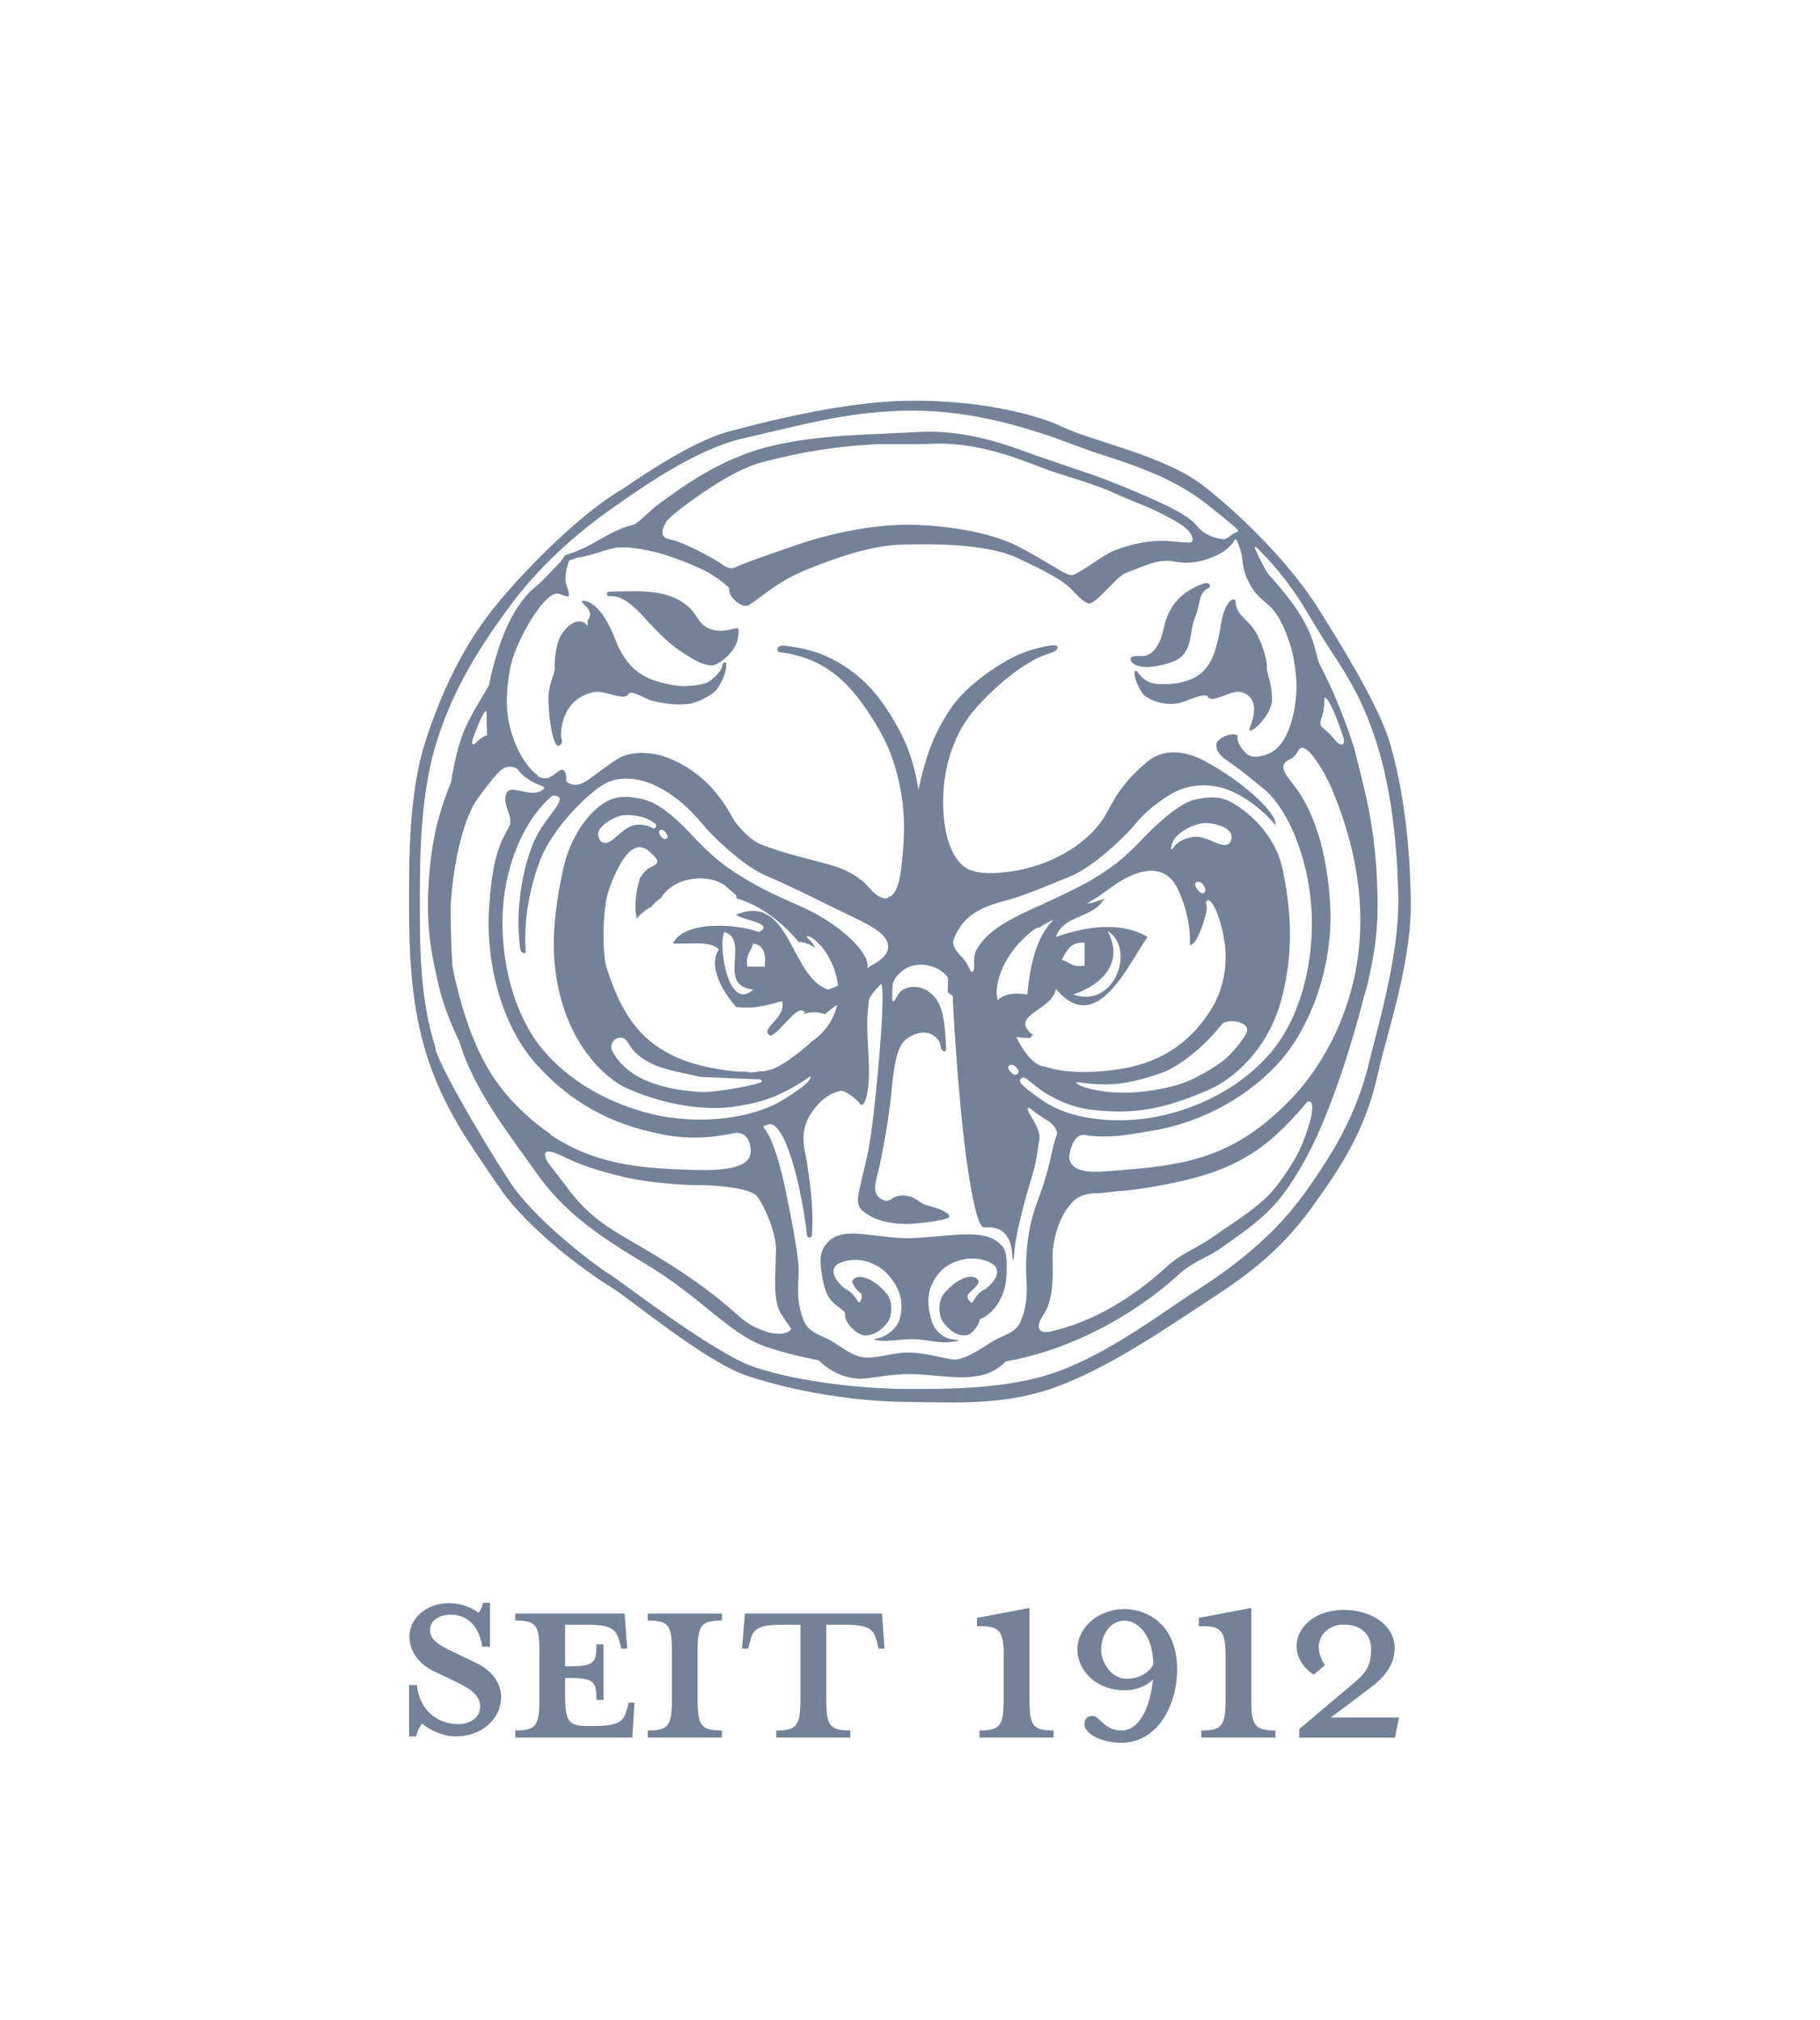 <svg width="109" height="121" viewBox="0 0 109 121" fill="none" xmlns="http://www.w3.org/2000/svg">
<g clip-path="url(#clip0_11304_8454)">
<path d="M33.61 43.725C33.694 43.191 33.909 41.832 35.533 41.457C36.233 41.298 37.362 42.038 37.633 41.57C37.801 41.289 38.669 41.87 39.033 41.964C39.864 42.17 40.639 42.254 41.311 42.151C41.74 42.085 42.412 41.739 42.739 41.486C43.094 41.204 43.598 40.183 43.476 39.686C43.196 39.593 43.364 39.986 43 40.333C42.767 40.633 42.394 40.886 42.235 40.933C41.6 41.101 40.853 41.13 40.368 41.045C39.584 40.905 38.959 40.755 38.296 40.314C37.642 39.883 37.11 39.031 36.849 38.309C36.672 37.822 35.925 35.994 34.88 35.985C34.74 36.126 35.225 36.257 35.328 36.716C35.374 36.903 35.29 37.016 35.225 37.119C35.141 37.259 35.244 37.428 35.188 37.447C35.15 37.475 35.038 37.325 34.954 37.278C34.646 37.138 34.208 37.213 33.675 37.925C33.339 38.374 33.19 39.443 33.227 40.005C33.246 40.389 32.845 40.905 32.845 41.879C32.845 42.957 33.143 45.018 33.545 44.625C33.806 44.372 33.517 44.325 33.62 43.725H33.61Z" fill="#738199"/>
<path d="M36.69 35.704C37.605 35.788 38.324 36.725 38.884 37.316C39.528 37.99 40.163 38.646 40.956 39.133C41.479 39.452 41.936 39.799 42.552 39.855C42.991 39.902 43.934 39.143 44.167 38.374C44.27 37.822 44.288 37.531 44.055 37.644C43.85 37.644 42.506 38.215 41.778 37.025C40.62 35.114 38.249 35.432 36.616 35.432C36.42 35.432 36.354 35.488 36.345 35.545C36.336 35.62 36.392 35.676 36.392 35.676C36.429 35.713 36.597 35.704 36.7 35.713L36.69 35.704Z" fill="#738199"/>
<path d="M69.621 39.827C70.135 39.677 70.583 39.574 70.909 39.162C71.413 38.524 71.255 37.672 71.591 36.931C71.871 36.304 71.759 35.545 72.3 35.273C72.627 35.114 72.431 34.842 72.086 34.954C71.059 35.31 70.023 36.023 69.696 37.634C69.453 38.834 68.884 39.293 68.455 39.293C67.988 39.293 67.54 39.246 67.782 39.677C68.277 40.108 69.192 39.939 69.612 39.818L69.621 39.827Z" fill="#738199"/>
<path d="M70.62 40.905C70.219 40.97 69.117 41.092 68.651 40.764C68.24 40.52 68.072 40.099 67.997 40.174C67.792 40.38 68.231 41.345 68.511 41.626C68.772 41.879 69.715 42.357 70.751 42.076C71.059 41.992 72.207 41.448 72.338 41.729C72.562 42.188 73.738 41.307 74.307 41.448C75.511 41.767 75.054 43.069 74.858 43.566C74.587 44.259 76.183 42.947 76.183 41.87C76.183 40.895 75.857 40.38 75.875 39.996C75.903 39.433 75.502 38.365 75.24 37.915C74.914 37.362 74.54 37.1 74.288 36.791C74.111 36.575 73.999 36.341 73.999 35.976C73.803 35.713 73.476 36.191 73.327 36.575C73.112 37.156 73.047 38 72.954 38.3C72.739 39.021 72.552 40.548 70.611 40.895L70.62 40.905Z" fill="#738199"/>
<path d="M54.677 74.161C52.68 74.227 50.748 73.467 49.777 74.227C49.385 74.536 49.086 74.939 49.151 75.754C49.319 77.591 49.749 77.928 50.216 78.284C50.328 78.368 50.542 78.537 50.57 78.565C50.636 78.631 50.589 78.856 50.645 78.987C50.841 79.493 51.364 79.914 51.746 79.989C52.381 80.008 52.876 79.596 53.156 79.202C53.445 78.79 53.483 77.928 53.09 77.469C52.194 76.41 51.242 76.279 51.046 76.728C50.99 76.86 51.345 77.319 51.504 77.422C51.756 77.581 51.504 78.153 51.401 77.975C51.336 77.872 51.028 77.403 50.804 77.3C50.393 77.113 49.347 76.054 50.318 75.641C51.532 75.126 52.652 75.829 53.007 76.166C53.632 76.775 54.304 77.787 53.837 79.127C53.697 79.53 53.268 79.886 52.829 80.083C52.652 80.158 52.391 80.186 52.381 80.224C52.381 80.28 52.652 80.299 52.81 80.308C53.277 80.336 53.753 80.233 54.481 80.214C55.265 80.195 55.9 80.383 56.535 80.402C56.824 80.402 57.403 80.346 57.412 80.28C57.412 80.233 57.011 80.28 56.647 80.111C56.283 79.933 55.947 79.586 55.816 79.174C55.377 77.825 55.639 76.963 56.273 76.213C56.806 75.585 58.159 75.032 59.335 75.641C60.269 76.129 59.26 77.113 58.85 77.3C58.626 77.403 58.308 77.853 58.28 77.956C58.215 78.162 57.823 77.778 57.982 77.525C58.084 77.375 58.691 76.935 58.598 76.719C58.411 76.269 57.45 76.4 56.553 77.459C56.161 77.918 56.19 78.79 56.488 79.193C56.759 79.558 57.328 80.149 58.01 79.942C58.252 79.802 58.448 79.558 58.57 79.343C58.644 79.212 58.654 79.08 58.691 79.015C58.728 78.977 58.859 78.949 59.008 78.856C59.475 78.546 60.287 77.74 60.287 76.129C60.287 75.669 60.362 74.845 59.877 74.498C58.906 73.533 56.871 74.076 54.696 74.151L54.677 74.161Z" fill="#738199"/>
<path d="M30.063 71.35C31.734 73.645 34.898 76.063 36.653 77.131C37.699 77.769 42.254 81.582 44.774 82.416C47.695 83.372 51.196 83.944 54.332 83.972C57.468 84.009 59.97 84.15 62.817 83.222C66.196 82.117 70.097 79.371 72.067 78.097C74.503 76.513 76.538 75.117 78.554 72.334C79.684 70.787 80.589 69.419 81.298 67.929C81.83 66.796 82.251 65.577 82.558 64.153C82.997 62.138 84.491 57.819 84.491 54.267C84.491 51.1 84.099 47.305 83.203 44.381C82.465 41.982 79.889 37.962 79.067 36.622C77.35 33.849 74.466 30.972 72.076 29.098C69.78 27.299 65.262 26.371 63.657 25.584C62.21 24.862 58.579 23.897 54.127 24.009C50.645 24.103 46.585 25.059 43.644 25.846C41.19 26.502 37.717 29.032 37.148 29.369C34.88 30.719 31.809 33.727 29.839 36.088C27.776 38.562 26.46 41.401 25.489 44.372C24.463 47.53 24.5 51.54 24.5 54.211C24.5 57.031 24.593 60.199 25.592 63.319C26.096 64.875 26.787 66.318 27.739 67.883C27.739 67.883 29.167 70.103 30.073 71.34L30.063 71.35ZM32.938 67.901C32.257 67.442 31.585 66.88 30.913 66.196C28.924 64.181 28.028 61.81 27.263 58.69C27.198 58.418 27.142 58.128 27.095 57.819C27.011 56.647 26.992 55.438 26.992 54.183C27.16 51.596 27.767 48.963 28.635 47.792C29.615 46.471 30.007 46.002 30.381 45.937C30.605 45.899 30.791 45.937 30.978 46.049C31.641 46.977 32.742 47.061 32.593 47.22C31.902 47.951 30.614 46.874 30.334 47.52C30.026 48.232 30.838 48.954 30.474 49.554C29.69 50.847 29.447 52.177 29.298 54.267C29.055 57.781 30.101 61.436 32.033 63.647C34.151 66.055 36.672 67.377 39.612 67.929C39.78 67.967 39.939 67.995 40.107 68.023C41.078 68.173 42.179 68.211 43.691 67.929C43.691 67.929 43.784 67.911 43.831 67.901C44.092 67.826 44.298 67.845 44.475 67.929C44.802 68.089 44.961 68.482 44.961 68.97C44.961 70.075 42.944 70.103 41.694 70.075C38.277 70 35.561 69.729 32.919 67.929M28.43 44.559C28.14 44.662 28.327 44.222 28.43 43.95C28.616 43.444 29.055 42.357 29.139 42.648C29.139 43.05 29.148 43.866 29.186 44.034C28.971 44.081 28.7 44.269 28.43 44.559ZM39.864 31.3C40.116 30.906 41.386 30.007 41.386 30.007C43.299 28.62 44.68 27.926 45.754 27.655C48.097 27.055 50.188 26.699 52.792 26.596H55.508C58.822 26.361 61.669 27.795 63.097 28.264C63.694 28.46 65.757 29.07 66.793 29.557C67.502 29.894 68.707 30.335 69.36 30.663C69.939 30.962 70.835 31.393 71.152 31.768C71.264 31.899 71.619 32.349 71.292 32.499C70.909 32.49 70.536 32.462 70.163 32.424C69.052 32.321 67.969 32.499 66.681 32.996C66.13 33.202 64.721 34.308 64.245 34.439C64.04 34.495 63.573 34.214 63.377 34.102C63.377 34.102 61.883 33.183 60.931 32.705C58.738 31.609 55.415 31.412 54.201 31.431C51.728 31.459 49.142 32.143 47.789 32.612C46.342 33.108 44.41 33.774 44.008 33.998C43.598 34.158 43.28 33.792 42.888 33.567C42.496 33.343 41.133 32.555 40.181 32.321C40.135 32.312 40.051 32.293 39.948 32.265C39.519 32.087 39.659 31.656 39.873 31.328L39.864 31.3ZM32.219 46.452C31.314 45.815 30.352 43.987 30.352 42.01C30.352 41.411 30.436 40.258 30.735 39.349C31.193 37.944 32.705 35.292 33.498 35.573C33.909 35.713 34.105 35.816 34.077 35.592C34.049 35.46 34.03 35.31 33.956 35.151C33.741 34.617 33.956 33.98 34.077 33.596C34.077 33.596 34.086 33.577 34.096 33.567C34.254 33.521 34.404 33.464 34.553 33.408C35.244 33.333 36.27 32.921 36.774 32.827C37.689 32.658 39.257 33.052 39.761 33.211C40.489 33.436 41.936 33.98 42.552 34.373C43.159 34.758 43.448 34.992 43.672 35.217C43.57 35.77 44.466 36.444 44.811 36.257C45.558 35.844 46.417 34.889 48.33 34.111C50.197 33.352 52.297 32.658 53.987 32.621C55.144 32.593 58.924 32.462 60.969 33.436C62.051 33.952 63.059 34.42 63.816 34.982C64.263 35.292 65.001 36.35 65.346 36.107C65.776 36.004 66.896 34.533 67.372 34.345C68.548 33.895 69.369 33.446 70.34 33.633C71.339 33.82 72.058 33.614 72.823 33.286C73.196 33.127 73.756 32.743 73.952 32.312C73.971 32.265 74.064 32.321 74.092 32.415C74.204 32.687 74.363 33.071 74.41 33.567C74.475 34.326 74.783 34.954 75.129 35.423C75.838 36.36 76.445 36.097 77.266 38.599C77.509 39.33 77.667 40.586 77.649 41.195C77.602 42.872 77.117 44.362 76.314 44.953C75.997 45.187 75.082 45.562 74.634 45.121C74.307 44.812 74.036 44.381 74.13 44.053C73.803 43.828 72.795 44.194 72.842 44.7C72.888 45.018 73.066 45.271 73.579 45.618C74.587 46.311 75.026 46.733 75.558 47.145C77.117 48.317 78.339 51.372 78.535 54.333C78.76 57.641 77.845 61.014 76.099 63.057C74.382 65.071 71.749 66.486 68.884 66.955C67.241 67.227 64.525 67.217 62.658 66.055C62.107 65.709 61.314 65.109 61.137 64.884C60.969 64.65 61.249 64.425 61.482 64.622C61.725 64.818 62.369 65.324 62.583 65.456C63.806 66.168 64.6 66.458 66.308 66.552C68.193 66.655 69.901 66.383 72.506 65.221C73.766 64.659 75.941 62.925 76.753 59.833C77.322 57.641 77.49 55.26 76.818 52.074C76.37 49.928 74.68 48.551 73.682 48.017C72.935 47.623 72.198 47.773 71.6 47.886C70.396 48.12 68.455 50.219 68.455 50.219C67.148 51.587 66.522 51.99 65.542 52.599C64.45 53.274 61.949 54.38 61.949 54.38C60.091 55.223 59.092 55.86 58.523 56.825C58.15 57.331 58.523 58.184 58.196 58.212C58.131 58.268 57.972 57.659 57.571 57.294C57.356 57.05 57.02 56.694 57.095 56.338C57.646 54.717 58.98 54.258 60.408 53.892C61.37 53.639 63.097 52.899 64.18 52.459C64.768 52.224 66.158 51.325 67.736 49.657C68.389 48.86 68.996 48.242 70.125 47.567C70.816 47.155 71.805 46.864 73.066 47.155C74.26 47.436 75.642 48.495 76.379 49.413C76.566 48.86 74.718 46.967 72.151 45.581C70.966 44.943 69.668 44.822 68.707 45.627C66.728 47.295 66.569 48.392 65.944 49.226C64.889 50.659 62.863 51.906 60.371 52.224C58.999 52.402 58.122 52.262 57.636 51.821C56.638 50.922 56.432 49.02 56.498 47.53C56.544 46.452 56.824 44.625 57.982 42.994C58.532 42.217 60.222 40.436 61.967 39.499C62.639 39.134 63.265 39.105 63.33 38.824C63.395 38.562 62.938 38.646 62.434 38.759C61.137 39.031 60.306 39.536 59.643 39.968C59.083 40.324 57.702 41.289 56.927 42.451C55.779 44.175 55.396 45.562 55.004 47.305C54.687 45.271 54.108 43.969 52.988 42.291C51.728 40.399 49.693 38.993 47.369 38.731C47.191 38.712 46.519 38.525 46.566 38.946C46.65 39.143 46.743 39.031 47.443 39.19C49.674 39.686 50.934 41.054 52.008 42.666C53.053 44.24 53.529 45.337 53.903 47.136C54.285 48.935 54.127 50.763 53.968 52.056C53.847 53.039 53.595 53.639 53.24 53.714C53.016 53.967 52.484 53.677 52.101 53.227C51.7 52.749 51.074 52.252 50.104 51.924C48.9 51.522 47.387 51.278 45.595 50.584C44.923 50.322 44.344 49.619 44.074 49.291C43.794 48.973 42.832 46.452 39.929 45.365C39.043 45.037 37.95 45 37.26 45.318C36.746 45.506 35.468 46.611 34.917 46.892C34.404 47.145 34.002 46.92 33.89 46.761C33.946 46.555 33.909 46.386 33.834 46.236C33.535 45.684 33.05 47.061 32.191 46.471L32.219 46.452ZM59.69 59.44C59.69 58.54 60.25 57.022 61.743 55.823C62.051 55.57 62.229 55.513 62.247 55.57C62.35 55.485 62.462 55.41 62.583 55.345C62.751 55.251 62.929 55.167 63.106 55.082C62.089 56.085 61.697 57.715 61.529 59.571C60.67 59.421 60.119 59.571 59.746 59.908C59.718 59.758 59.69 59.599 59.69 59.449V59.44ZM60.446 63.816C60.558 63.722 60.763 63.816 60.828 63.891C60.95 64.031 61.09 64.2 60.941 64.322C60.8 64.444 60.651 64.331 60.511 64.191C60.399 64.088 60.325 63.9 60.446 63.816ZM60.866 62.11C61.174 62.148 61.491 62.185 61.799 62.157C61.659 62.157 61.762 62.054 61.902 61.96C61.781 61.96 61.659 61.857 61.519 61.642C60.875 60.742 63.078 60.395 63.237 59.224C65.701 62.195 67.587 57.678 68.735 56.123C67.12 55.157 64.964 55.504 63.237 56.123C63.61 54.886 65.3 54.97 65.981 54.052C65.972 54.052 65.953 54.052 65.944 54.052C65.962 54.033 65.981 54.023 65.99 54.014C66.056 53.949 66.121 53.892 66.196 53.836C66.084 53.864 65.972 53.892 65.85 53.93C65.738 53.958 65.552 54.033 65.402 54.08C65.309 54.08 65.225 54.108 65.132 54.117C65.132 54.061 65.533 53.864 65.729 53.733C65.972 53.564 66.205 53.405 66.429 53.236C68.296 51.849 69.836 51.728 70.555 53.283C71.106 54.473 71.302 55.607 71.264 56.638C71.339 56.591 71.413 56.535 71.479 56.488C71.805 56.244 72.328 54.614 72.272 54.323C72.244 54.164 72.207 54.098 72.254 53.995C72.347 53.799 72.534 54.023 72.627 54.155C72.898 54.558 73.178 55.429 73.318 56.282C73.588 57.912 73.187 59.355 72.627 60.302C71.507 62.195 69.771 63.628 67.017 64.041C64.777 64.378 63.349 64.153 62.583 63.881C62.565 63.881 62.537 63.881 62.509 63.881C62.49 63.881 62.471 63.872 62.453 63.863C62.425 63.863 62.397 63.863 62.359 63.844C61.697 63.61 61.174 62.766 60.866 62.11ZM66.336 55.766C68.044 56.806 66.756 60.461 64.273 59.562C65.776 59.084 67.409 57.79 66.336 55.766ZM64.954 57.837C64.236 57.978 64.04 57.603 63.582 57.491C63.881 56.985 64.096 56.394 64.954 56.46V57.837ZM73 50.547C72.683 50.434 72.142 50.163 71.796 50.125C71.413 50.088 70.9 50.228 70.564 50.463C70.34 50.622 70.209 50.903 70.153 50.875C70.097 50.847 70.191 50.481 70.303 50.303C70.667 49.732 71.582 49.347 72.076 49.301C72.487 49.254 73.663 49.479 73.747 50.032C73.812 50.491 73.532 50.744 73.01 50.547H73ZM74.578 62.007C74.242 62.532 73.84 63.029 73.392 63.422C72.954 63.797 71.6 64.687 70.433 65.006C68.753 65.465 67.082 65.549 65.869 65.334C65.001 65.184 64.543 65.006 64.46 64.856C64.385 64.706 65.458 65.081 66.989 64.903C67.698 64.828 68.464 64.65 69.603 64.247C70.303 64.003 71.759 63.113 73.178 61.351C73.495 60.958 75.129 61.192 74.578 62.007ZM72.142 53.443C72.02 53.639 71.778 53.377 71.684 53.227C71.6 53.096 71.516 52.927 71.647 52.843C71.768 52.768 71.964 52.871 72.029 52.955C72.207 53.19 72.226 53.321 72.142 53.443ZM40.144 66.945C37.166 66.477 34.431 65.062 32.658 63.047C30.847 61.005 29.904 57.622 30.128 54.323C30.334 51.475 31.566 48.888 33.097 47.651C34.291 47.68 32.667 48.823 31.995 50.369C31.277 51.999 30.941 54.351 31.081 56.076C31.118 56.479 31.127 56.928 31.249 57.031C31.613 57.275 31.435 56.825 31.454 56.16C31.473 55.251 31.547 53.733 32.313 51.615C33.05 49.6 35.216 47.53 36.158 46.977C37.045 46.443 38.277 46.593 39.211 47.033C40.741 47.764 41.656 48.851 42.319 49.647C43.887 51.315 45.278 52.215 45.866 52.449C46.949 52.89 48.629 53.724 49.516 54.164C51.373 55.092 52.913 55.663 53.156 56.46C53.38 57.191 52.54 57.631 52.148 57.856C52.045 57.912 51.98 57.997 51.961 57.978C51.933 57.978 51.97 57.847 51.961 57.772C51.84 56.741 49.973 55.204 48.097 54.351L47.509 54.089C46.613 53.696 45.595 53.236 44.503 52.562C43.514 51.953 42.898 51.54 41.591 50.181L41.479 50.06C40.975 49.526 39.649 48.092 38.445 47.858C37.857 47.736 37.11 47.595 36.364 47.989C35.365 48.514 34.151 50.013 33.703 52.159C33.031 55.345 32.994 57.537 33.573 59.73C34.376 62.822 36.289 64.622 37.549 65.184C40.013 66.29 42.394 66.486 43.766 66.308C45.455 66.093 46.323 65.746 47.191 65.287C47.518 65.118 47.985 64.847 48.395 64.556C48.722 64.331 48.498 64.725 48.209 64.968C47.938 65.212 47.005 65.84 46.501 66.102C44.475 67.114 41.852 67.198 40.144 66.927V66.945ZM45.577 64.153C45.352 64.2 45.119 64.237 44.886 64.237C44.839 64.237 44.792 64.219 44.774 64.191C44.139 64.209 43.607 64.134 43.056 64.041C38.716 63.347 37.325 61.061 36.326 57.95C36.074 57.181 36.046 54.417 36.494 53.208C36.98 51.887 37.839 50.088 38.875 50.987C39.603 51.625 39.463 51.718 38.875 51.99C38.744 52.056 38.529 52.281 38.324 52.59C38.118 53.292 37.95 54.239 38.137 55.026C38.352 54.736 38.632 54.511 38.977 54.342C38.987 54.333 38.996 54.314 39.015 54.305C39.024 54.286 39.033 54.276 39.043 54.258C39.211 54.07 39.388 53.92 39.584 53.789C40.415 52.384 42.758 52.29 43.644 53.236C43.682 53.283 44.083 53.611 44.083 53.611C44.13 53.705 44.12 53.761 44.092 53.799C45.492 54.192 46.846 55.232 47.835 56.422C48.199 56.432 48.545 56.572 48.843 56.788C48.722 56.563 48.573 56.376 48.452 56.263C48.115 55.963 48.535 56.019 48.937 56.422L49.245 56.741C49.87 57.556 50.122 58.39 50.188 59.037C49.992 59.121 49.796 59.215 49.581 59.271C47.285 58.465 47.35 53.461 44.083 54.782C44.382 55.092 46.473 55.317 45.455 55.823C43.999 55.298 40.928 55.157 40.303 56.516C41.292 56.553 42.552 56.329 43.056 56.863C42.338 57.922 43.411 59.571 44.092 60.311C45.278 60.461 46.015 60.171 46.837 59.964C47.135 60.986 45.371 61.67 46.155 62.035C46.837 61.773 47.779 60.021 48.218 60.658C48.181 60.686 48.153 60.723 48.115 60.752C48.517 60.583 48.993 60.592 49.404 60.752C49.572 60.602 49.758 60.452 49.936 60.321C50.001 60.274 50.076 60.236 50.141 60.189C49.936 61.07 49.385 61.885 48.582 62.401C48.171 62.813 47.686 63.169 47.219 63.497C46.949 63.685 46.687 63.853 46.398 63.975C46.37 63.994 46.333 64.013 46.277 64.031C46.249 64.041 46.202 64.059 46.165 64.059C46.006 64.106 45.847 64.153 45.67 64.172C45.633 64.172 45.605 64.172 45.577 64.162V64.153ZM45.548 64.837C44.709 65.128 42.571 65.446 42.011 65.409C40.125 65.306 37.652 64.828 36.672 62.954C36.354 62.345 37.251 61.81 37.587 62.419C38.436 63.956 40.34 64.116 41.861 64.481C42.02 64.519 42.515 64.528 43.019 64.547C43.523 64.565 44.503 64.622 45.437 64.65C45.605 64.65 45.707 64.781 45.558 64.837H45.548ZM35.822 50.032C35.738 49.479 36.793 48.935 37.204 48.851C37.67 48.757 38.613 48.851 39.136 49.263C39.388 49.394 39.313 49.563 39.183 49.619C39.099 49.629 39.005 49.535 38.753 49.46C38.371 49.357 38.044 49.376 37.717 49.516C37.4 49.647 36.952 50.097 36.681 50.303C36.242 50.641 35.897 50.491 35.832 50.032H35.822ZM39.547 49.722C39.696 49.666 39.789 49.76 39.855 49.844C39.957 49.994 40.051 50.163 39.911 50.228C39.789 50.285 39.705 50.247 39.575 50.088C39.481 49.975 39.407 49.769 39.547 49.722ZM45.11 59.271C43.56 60.695 42.982 56.376 43.392 55.823C44.951 56.329 42.879 59.046 45.11 59.271ZM44.764 57.894C44.615 57.172 44.998 56.985 45.11 56.516C45.717 56.6 45.894 57.106 45.8 57.894H44.774H44.764ZM45.894 79.755C44.652 79.352 44.419 78.921 43.178 77.909C42.132 77.056 40.723 76.073 39.08 75.089C36.718 73.674 35.412 73.158 33.788 70.891L32.826 69.644C32.359 68.857 32.845 68.876 33.442 69.138C33.62 69.213 33.843 69.326 33.946 69.373C35.001 69.869 36.158 70.216 37.531 70.534C38.977 70.862 41.031 70.984 41.74 70.984C42.814 70.984 44.951 71.125 45.362 71.678C45.735 72.174 46.603 73.964 46.463 75.145C46.463 76.288 46.258 77.825 46.762 78.659C46.977 79.005 47.182 79.305 47.378 79.577C47.294 79.886 46.594 79.999 45.894 79.764V79.755ZM76.482 67.92C76.995 67.451 77.537 66.88 78.078 66.252C78.143 66.168 78.209 66.093 78.283 66.008C78.704 65.802 78.657 66.58 78.339 67.555C78.302 67.676 78.218 67.92 78.218 67.92C77.845 68.988 77.462 69.644 76.641 70.797C75.605 72.249 73.98 73.121 72.59 74.123C71.749 74.723 70.741 75.079 69.92 75.829C67.978 77.619 65.505 79.202 62.882 79.755C62.21 79.905 62.079 79.511 62.322 79.043C62.387 78.912 62.555 78.659 62.555 78.649C63.059 77.815 63.069 76.625 63.041 75.482C62.975 74.508 63.386 73.055 63.937 72.362C64.236 71.996 64.45 71.556 65.533 71.472C65.804 71.509 66.737 71.35 67.026 71.34C67.736 71.312 69.528 71.04 70.984 70.694C73.318 70.132 74.923 69.344 76.501 67.911L76.482 67.92ZM67.932 67.901C68.305 67.845 68.669 67.779 69.015 67.723C72.058 67.227 74.933 65.587 76.762 63.45C78.638 61.248 79.889 57.584 79.656 54.07C79.525 51.981 79.058 48.945 77.359 46.864C76.799 46.18 76.669 45.777 77.173 45.524C77.63 45.299 77.611 45.15 77.817 44.878C78.209 44.372 79.31 46.152 79.796 47.324C81.457 51.297 81.812 54.979 81.177 58.221C80.589 61.23 79.114 64.022 77.173 65.98C76.398 66.767 75.632 67.405 74.886 67.911C72.403 69.579 69.967 69.879 66.784 70.113C65.906 70.178 64.133 70.431 64.03 69.316C64.067 68.848 64.338 67.911 64.936 67.976C65.99 68.154 67.008 68.051 67.922 67.911L67.932 67.901ZM46.781 67.911C47.406 68.96 47.985 71.312 48.265 73.439C48.311 73.786 48.311 74.039 48.377 74.095C48.685 74.217 48.629 73.917 48.648 73.514C48.722 72.137 48.414 70.178 48.321 69.588C48.246 69.12 48.069 68.557 48.134 67.911C48.19 67.33 48.452 66.664 49.179 65.962C49.459 65.69 49.861 65.437 50.365 65.334C50.552 65.296 51.308 65.793 51.513 66.14C51.812 66.365 52.045 65.399 52.045 64.172C52.045 63.085 51.84 61.379 51.998 60.339C51.998 60.302 52.036 59.918 52.045 59.88C52.185 59.496 52.549 59.187 52.736 58.952C53.1 58.793 52.568 65.034 52.166 67.911C52.166 67.911 52.054 68.679 51.998 68.932C51.494 71.387 51.074 72.081 51.7 72.558C52.652 73.308 53.791 73.28 54.257 73.317C54.257 73.317 55.909 73.243 56.74 72.971C57.114 72.849 56.563 72.437 55.573 72.212C55.116 72.109 54.901 71.762 54.472 71.659C53.296 71.387 53.445 72.231 52.745 71.799C52.101 71.406 52.549 70.6 52.764 69.419C52.81 69.166 52.922 68.632 53.044 67.901C53.165 67.208 53.296 66.336 53.389 65.381C53.483 64.472 53.455 64.565 53.595 63.778C53.735 62.991 53.949 62.419 54.425 62.138C55.265 61.632 55.863 61.839 56.218 62.335C56.395 62.579 56.245 62.935 56.609 62.982C56.703 62.963 56.638 62.485 56.628 62.251C56.581 61.304 56.488 60.339 55.984 59.73C55.452 59.084 54.659 58.962 54.071 59.28C53.688 59.505 53.567 60.189 53.436 59.908C53.436 59.449 53.436 59.243 53.464 58.943C53.557 58.624 53.707 58.456 53.856 58.315C54.089 58.109 54.388 57.809 55.097 57.781C55.648 57.753 56.441 58.043 56.749 58.54C56.759 58.559 56.768 58.568 56.778 58.578C56.778 58.868 56.759 59.149 56.759 59.44C56.861 59.515 56.964 59.59 57.067 59.655C57.067 59.749 57.067 59.843 57.067 59.946C57.16 61.857 57.394 65.193 57.692 67.892C57.786 68.745 57.888 69.532 57.991 70.197C58.262 71.931 58.588 73.561 58.952 73.524C59.895 73.421 60.362 73.87 60.558 74.648C60.623 74.892 60.623 75.445 60.67 75.463C60.735 75.492 60.754 74.733 60.81 74.442C61.034 73.168 61.417 71.715 61.781 70.544C62.126 69.419 62.107 69.007 62.247 68.257C62.266 68.136 62.266 68.014 62.229 67.883C62.07 67.161 61.286 66.374 61.641 66.346C62.098 66.721 62.443 66.945 62.714 67.096C62.966 67.264 63.311 67.583 63.302 67.883C63.302 67.939 63.302 67.976 63.274 68.023C63.003 68.651 62.929 69.869 62.191 71.79C61.501 73.589 61.445 75.098 61.454 76.082C61.454 76.803 61.659 77.956 61.109 79.183C60.81 79.858 60.063 79.971 59.456 80.336C58.85 80.702 57.72 81.536 57.02 81.423C56.33 81.311 55.293 81.011 54.397 81.011C53.501 81.011 52.67 81.339 51.886 81.311C51.102 81.292 50.449 80.702 49.842 80.346C49.236 79.98 48.489 79.858 48.181 79.193C47.63 77.965 47.826 76.813 47.835 76.091C47.835 75.107 47.275 72.409 47.033 71.219C46.781 70 46.351 68.501 45.978 67.892C45.978 67.892 45.95 67.845 45.941 67.826C45.866 67.676 45.717 67.573 45.726 67.47C45.754 67.414 45.913 67.386 46.006 67.358C46.258 67.264 46.519 67.48 46.771 67.901M79.077 43.397C79.04 43.247 79.226 42.863 79.282 42.46C79.301 42.291 79.32 42.085 79.32 41.804C79.32 41.776 79.32 41.776 79.338 41.785C79.609 41.814 80.066 43.004 80.449 44.138C80.589 44.54 80.402 44.747 80.085 44.475C79.926 44.278 79.777 44.119 79.628 43.959C79.376 43.688 79.142 43.594 79.077 43.397ZM26.105 62.841C25.116 59.777 25.144 56.591 25.144 53.789C25.144 51.147 25.191 47.38 26.199 44.278C27.151 41.354 28.486 39.115 30.362 36.538C32.499 33.596 34.936 31.618 37.288 30.007C38.436 29.22 41.694 26.895 44.466 26.268C48.097 25.434 50.682 24.684 54.127 24.6C57.748 24.515 60.717 25.406 62.957 26.146L65.533 27.092C67.969 27.851 70.321 28.667 72.198 30.138C72.851 30.653 73.467 31.14 74.046 31.646C74.12 31.712 74.167 31.806 74.148 31.853C74.036 31.871 73.859 31.965 73.803 32.002C73.691 32.087 73.542 32.227 73.346 32.293C72.972 32.293 72.3 32.143 71.805 31.637C71.805 31.637 71.525 31.272 71.208 31.056C70.928 30.869 70.657 30.691 70.191 30.447C68.669 29.66 65.664 28.479 64.702 28.189L62.033 27.28C60.129 26.577 57.767 25.696 54.845 25.884L52.699 25.987C50.066 26.09 47.229 26.287 44.961 27.074C43.131 27.711 41.6 28.639 40.265 29.604L39.612 30.072C39.229 30.344 38.921 30.634 38.651 30.878C38.352 31.15 38.1 31.384 37.932 31.431C37.185 31.6 36.569 31.946 35.925 32.312C35.318 32.658 34.693 33.005 33.918 33.23C33.881 33.239 33.843 33.268 33.816 33.296C33.741 33.408 33.666 33.511 33.592 33.624C33.134 34.102 32.462 34.842 31.986 35.226C31.146 35.901 30.306 37.372 29.83 38.937C29.699 39.349 29.447 40.174 29.279 41.054C28.635 42.198 27.972 43.125 27.58 44.353C27.328 45.131 27.151 45.983 27.011 46.864C26.516 48.073 25.956 49.675 25.741 52.018C25.443 55.242 25.779 56.975 26.339 59.29C26.507 59.974 26.88 61.089 27.506 62.373C27.534 62.448 27.552 62.523 27.58 62.607C28.178 64.472 29.288 66.252 30.446 67.901C30.8 68.407 31.165 68.913 31.51 69.391L32.257 70.431C33.918 72.755 36.214 74.236 38.604 75.67C40.219 76.635 41.395 77.591 42.431 78.434C43.7 79.465 44.699 80.28 45.997 80.711C46.949 81.02 47.947 81.273 49.011 81.47C49.702 82.117 50.477 82.519 51.401 82.576C52.101 82.613 53.24 82.276 54.575 82.304C55.676 82.323 57.002 82.538 57.888 82.491C58.803 82.435 59.503 82.266 60.24 81.545C61.081 81.395 61.902 81.189 62.742 80.917C65.897 79.877 68.66 78.115 70.629 76.307C71.432 75.567 72.328 75.332 73.159 74.733C74.568 73.721 75.903 72.858 76.977 71.359C77.733 70.3 78.367 69.157 78.927 67.929C78.927 67.929 78.927 67.929 78.927 67.92C79.562 66.514 80.113 64.996 80.626 63.394C80.962 62.326 81.354 61.051 81.69 59.683C81.793 59.374 81.858 59.102 81.914 58.877C82.344 57.041 82.558 55.598 82.493 53.517C82.456 51.362 82.185 49.16 81.662 47.061C81.504 46.433 81.112 44.84 81.112 44.84C80.458 42.788 79.777 41.223 78.965 39.64C78.862 39.199 78.75 38.806 78.675 38.562C78.199 36.96 76.949 35.488 76.053 34.495C75.8 34.214 75.539 33.652 75.278 33.108C75.175 32.902 75.11 32.808 75.166 32.78C75.184 32.715 75.296 32.818 75.455 32.986C76.417 33.961 77.294 35.039 78.115 36.388C78.629 37.231 79.254 38.3 79.768 39.068C81.009 40.923 81.765 42.376 82.437 44.475C83.352 47.324 83.716 50.847 83.744 53.977C83.772 57.406 82.391 61.932 81.998 63.628C81.644 65.137 81.102 66.533 80.374 67.92V67.939C79.749 69.101 79.002 70.263 78.115 71.49C76.51 73.702 74.438 75.529 71.591 77.338C69.631 78.584 66.261 81.208 62.929 82.295C60.138 83.204 56.609 83.204 54.239 83.194C51.858 83.175 48.097 82.838 45.222 81.901C42.767 81.095 37.045 76.625 36.466 76.297C35.897 75.969 32.406 73.383 30.773 71.134C29.97 70.019 26.6 64.49 26.078 62.86L26.105 62.841Z" fill="#738199"/>
</g>
<g clip-path="url(#clip1_11304_8454)">
<path d="M30.012 101.625C30.012 100.95 29.608 100.133 28.543 99.615L27.29 99.015C26.218 98.52 25.753 98.205 25.753 97.627C25.753 97.05 26.33 96.713 26.983 96.713C28.145 96.713 28.723 97.582 28.88 98.632H29.345V96H28.925C28.88 96.27 28.745 96.51 28.655 96.6C28.25 96.293 27.62 96.022 26.892 96.022C25.527 96.022 24.523 96.938 24.523 98.01C24.523 98.993 25.168 99.728 26.082 100.148L27.335 100.748C28.25 101.175 28.76 101.618 28.76 102.195C28.76 102.863 28.175 103.268 27.462 103.268C26.15 103.268 25.122 102.398 24.965 100.928H24.5V104.003H24.927C24.973 103.688 25.175 103.358 25.28 103.238C25.617 103.53 26.42 104.003 27.312 104.003C28.782 104.003 30.012 103.02 30.012 101.618" fill="#738199"/>
<path d="M37.415 96.645H30.86V97.065C32.112 97.065 32.307 97.328 32.307 98.918V101.775C32.307 103.357 32.105 103.65 30.86 103.65V104.07H37.865L38 101.977H37.663L37.55 102.375C37.347 103.11 37.1 103.38 35.517 103.38H35.203C34.04 103.38 33.845 103.11 33.845 101.527V100.5C35.585 100.5 35.72 100.657 35.72 101.82H36.14V98.498H35.72C35.72 99.66 35.585 99.81 33.845 99.81V97.312H35.068C36.65 97.312 36.898 97.582 37.1 98.317L37.212 98.745H37.565L37.407 96.645H37.415Z" fill="#738199"/>
<path d="M43.235 104.07V103.65C41.983 103.65 41.78 103.357 41.78 101.775V98.918C41.78 97.335 41.983 97.065 43.235 97.065V96.645H38.795V97.065C40.047 97.065 40.242 97.335 40.242 98.918V101.775C40.242 103.357 40.04 103.65 38.795 103.65V104.07H43.235Z" fill="#738199"/>
<path d="M47.938 97.312V101.775C47.938 103.357 47.72 103.65 46.49 103.65V104.07H50.93V103.65C49.685 103.65 49.483 103.357 49.483 101.775V97.312H50.487C52.093 97.312 52.318 97.582 52.513 98.317L52.625 98.745H52.977L52.82 96.645H44.615L44.435 98.745H44.81L44.922 98.317C45.102 97.582 45.343 97.312 46.947 97.312H47.93H47.938Z" fill="#738199"/>
<path d="M60.11 99.12V101.775C60.11 103.358 59.907 103.65 58.663 103.65V104.07H63.102V103.65C61.85 103.65 61.655 103.358 61.655 101.775V96.308L58.513 96.907V97.403C59.735 97.38 60.117 97.537 60.117 99.12" fill="#738199"/>
<path d="M65.953 98.79C65.953 98.055 66.38 97.073 67.355 97.073C68.203 97.073 69.05 98.01 69.073 99.683C68.847 100.192 68.18 100.553 67.513 100.553C66.507 100.553 65.945 99.547 65.945 98.79M64.528 98.79C64.528 100.125 65.735 101.242 67.332 101.242C68.052 101.242 68.675 100.98 69.05 100.597C68.915 102 68.36 103.65 67.153 103.65C66.125 103.65 65.862 102.78 65.457 102.78C65.082 102.78 64.948 102.96 64.948 103.29C64.948 103.785 65.862 104.385 67.175 104.385C69.312 104.385 70.498 102.135 70.498 100.012C70.498 97.088 68.465 96.375 67.355 96.375C65.795 96.375 64.528 97.463 64.528 98.782" fill="#738199"/>
<path d="M73.4 99.12V101.775C73.4 103.358 73.198 103.65 71.945 103.65V104.07H76.385V103.65C75.14 103.65 74.938 103.358 74.938 101.775V96.308L71.795 96.907V97.403C73.017 97.38 73.4 97.537 73.4 99.12Z" fill="#738199"/>
<path d="M83.787 102.87H79.707L82.047 101.107C82.782 100.575 83.525 99.795 83.525 98.722C83.525 97.297 82.07 96.427 80.487 96.427C77.705 96.427 76.722 99.015 78.68 100.312L79.347 99.735C78.433 98.325 79.392 97.305 80.465 97.305C81.537 97.305 82.115 97.905 82.115 98.775C82.115 99.645 81.912 100.117 81.088 100.8L77.81 103.567V104.077H83.54L83.787 102.877V102.87Z" fill="#738199"/>
</g>
<defs>
<clipPath id="clip0_11304_8454">
<rect width="60" height="60" fill="white" transform="translate(24.5 24)"/>
</clipPath>
<clipPath id="clip1_11304_8454">
<rect width="60" height="9" fill="white" transform="translate(24.5 96)"/>
</clipPath>
</defs>
</svg>
